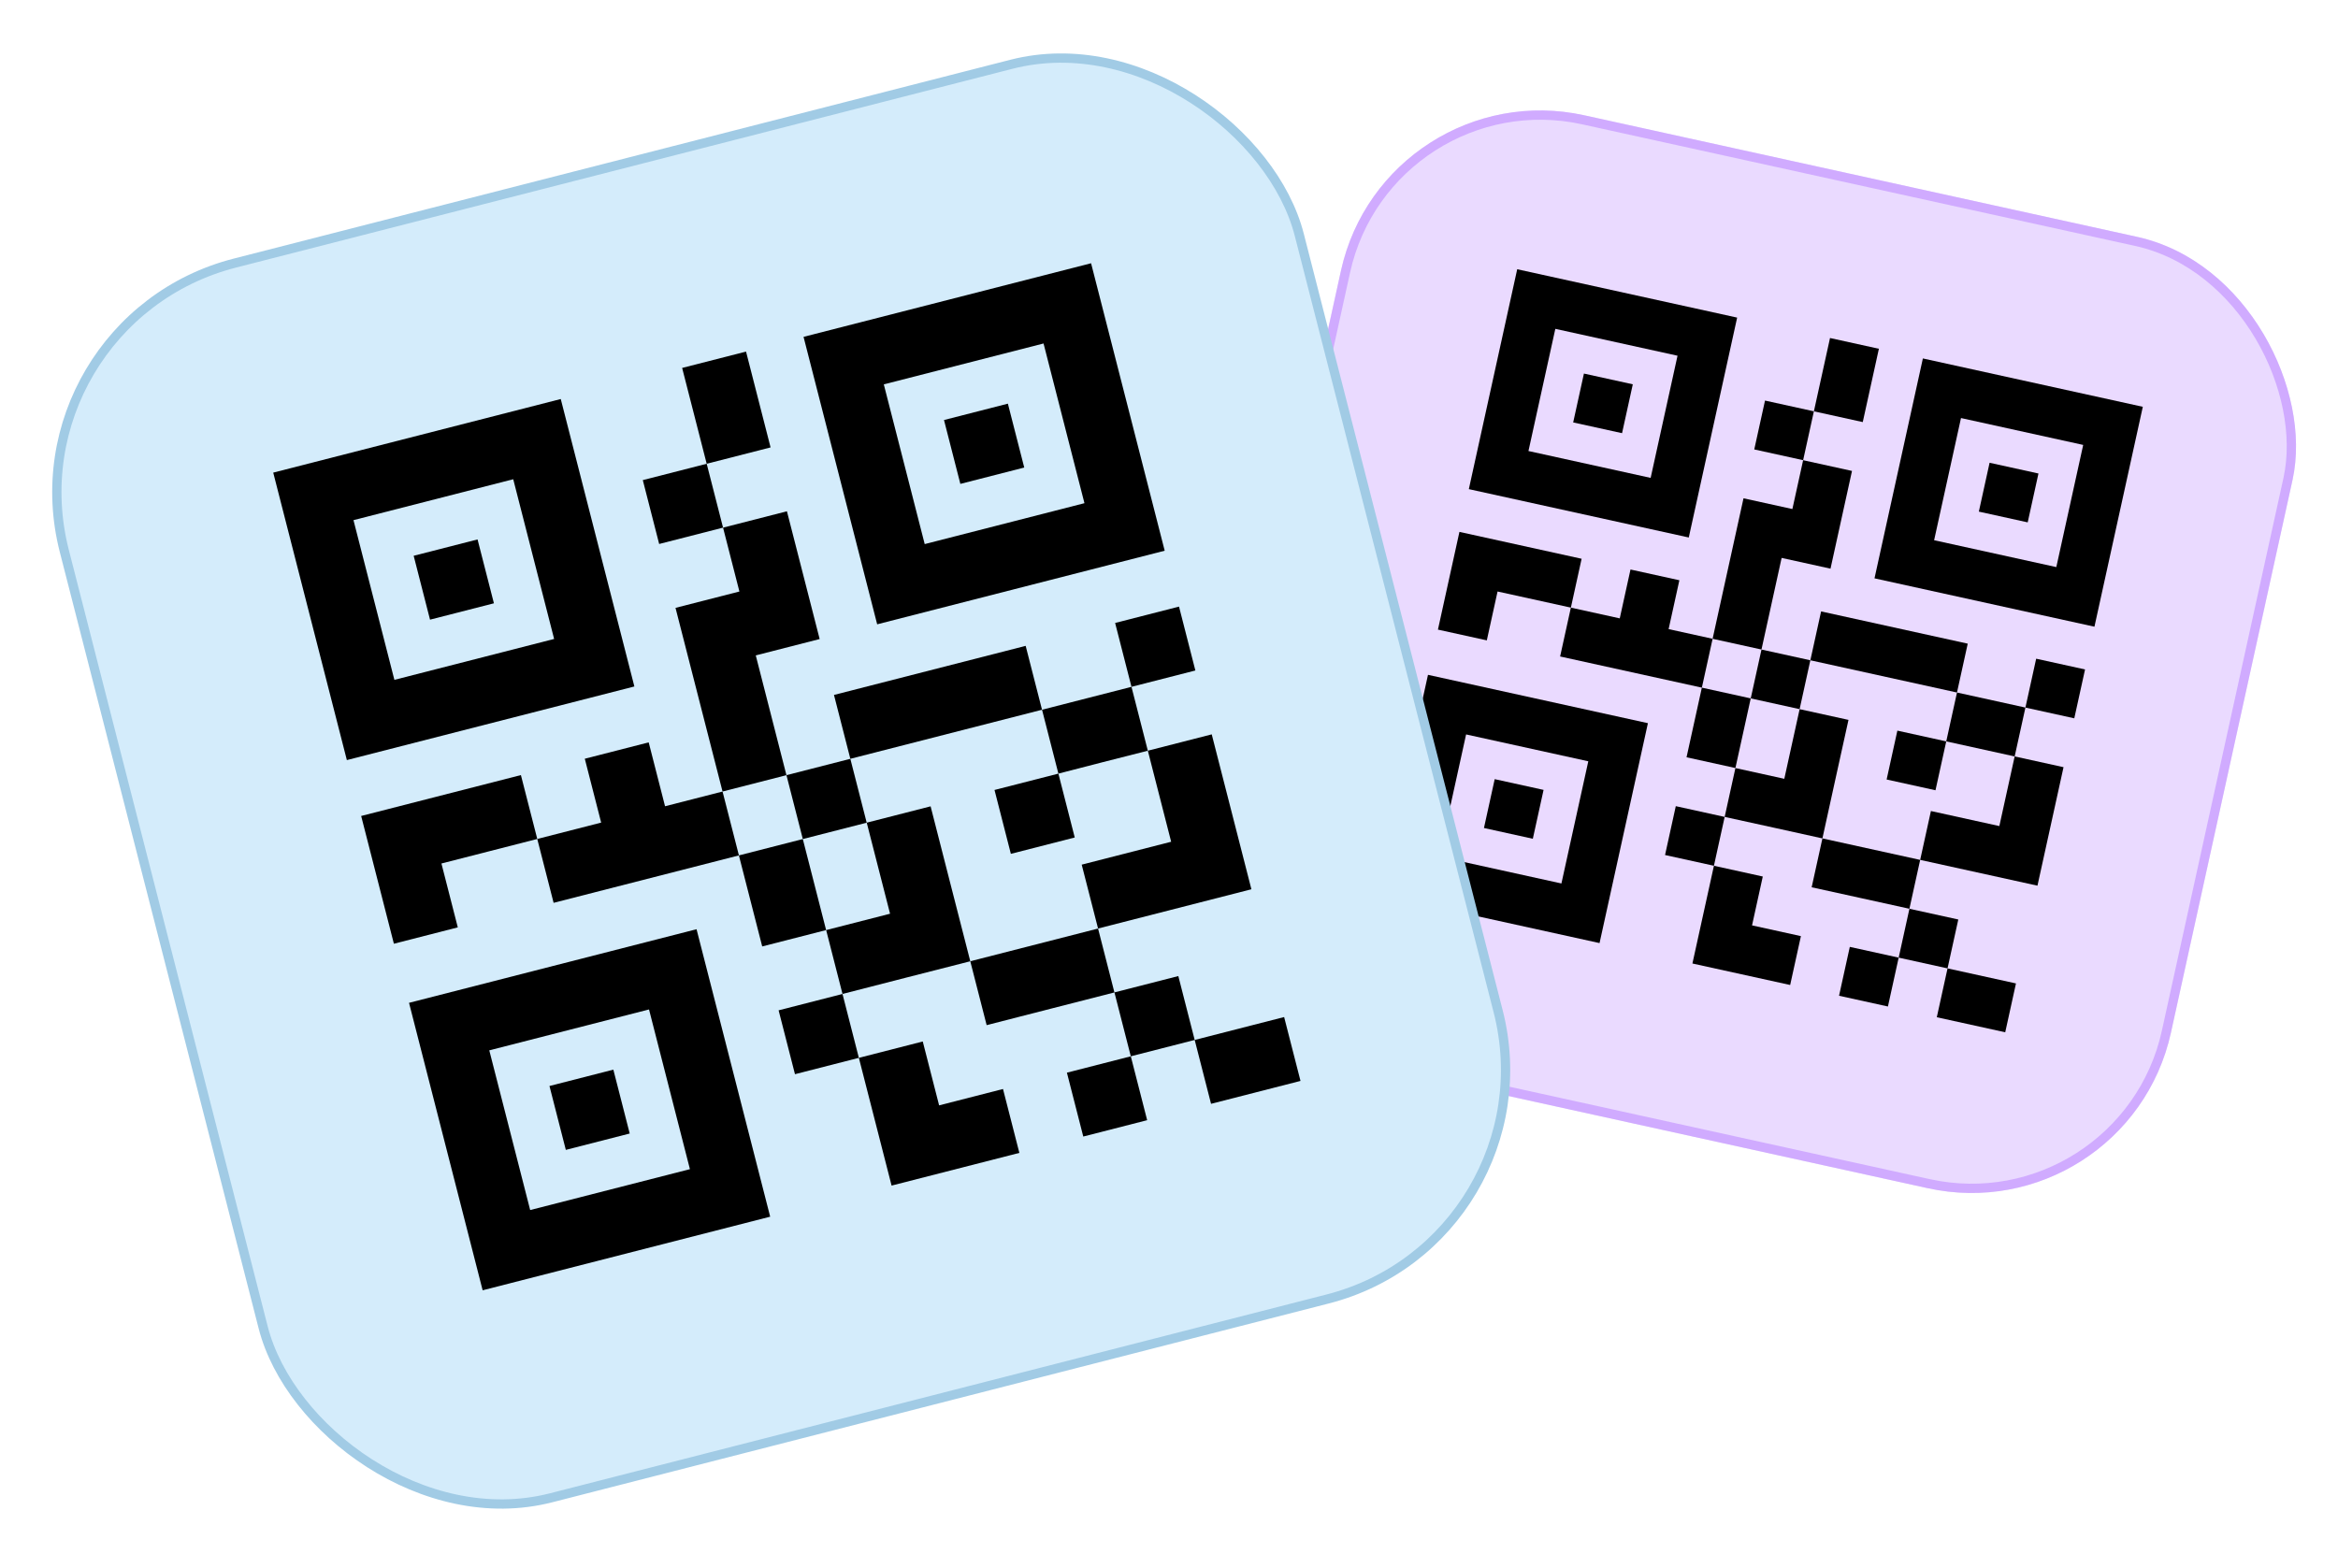 <svg width="252" height="169" viewBox="0 0 252 169" fill="none" xmlns="http://www.w3.org/2000/svg">
<rect x="229.265" y="132.822" width="105.015" height="105.015" rx="22" transform="rotate(-167.596 229.265 132.822)" fill="#EADAFF"/>
<rect x="228.885" y="132.226" width="104.015" height="104.015" rx="21.5" transform="rotate(-167.596 228.885 132.226)" stroke="#C99FFF" stroke-opacity="0.8"/>
<path d="M187.237 34.24L182.024 57.946L158.317 52.732L163.531 29.026L187.237 34.24ZM180.811 38.349L167.64 35.452L164.744 48.623L177.914 51.52L180.811 38.349Z" fill="black"/>
<path d="M230.962 43.856L225.748 67.563L202.042 62.349L207.256 38.643L230.962 43.856ZM224.536 47.966L211.365 45.069L208.468 58.24L221.639 61.136L224.536 47.966Z" fill="black"/>
<path d="M153.914 72.751L177.62 77.964L172.406 101.671L148.7 96.457L153.914 72.751ZM171.194 82.073L158.023 79.177L155.127 92.347L168.297 95.244L171.194 82.073Z" fill="black"/>
<path d="M202.515 37.6L200.777 45.503C199.022 45.12 197.264 44.724 195.509 44.344L197.247 36.441L202.515 37.6Z" fill="black"/>
<path d="M195.509 44.343C195.123 46.097 194.741 47.858 194.35 49.611C192.598 49.22 190.835 48.842 189.082 48.452L190.241 43.184C191.996 43.566 193.754 43.962 195.509 44.343Z" fill="black"/>
<path d="M194.349 49.612C196.102 50.003 197.864 50.381 199.617 50.77L197.3 61.306L192.032 60.147C191.306 63.437 190.587 66.736 189.86 70.025C188.106 69.638 186.344 69.258 184.592 68.866C185.697 63.819 186.817 58.768 187.923 53.72L193.191 54.878C193.581 53.126 193.959 51.363 194.35 49.611L194.349 49.612Z" fill="black"/>
<path d="M157.304 57.342L170.474 60.239C170.091 61.993 169.696 63.751 169.316 65.506C166.683 64.937 164.047 64.341 161.414 63.768L160.256 69.036L154.987 67.877L157.304 57.342Z" fill="black"/>
<path d="M169.316 65.506C171.071 65.887 172.829 66.283 174.584 66.665L175.742 61.397L181.01 62.556L179.851 67.823C181.429 68.176 183.016 68.512 184.593 68.866C184.208 70.62 183.817 72.379 183.434 74.134C178.344 73.01 173.246 71.896 168.156 70.774C168.539 69.019 168.934 67.261 169.315 65.505L169.316 65.506Z" fill="black"/>
<path d="M195.128 71.183C195.519 69.431 195.897 67.668 196.286 65.915L212.091 69.391C211.709 71.146 211.313 72.904 210.932 74.659C205.666 73.508 200.393 72.346 195.128 71.183Z" fill="black"/>
<path d="M218.309 76.281C218.7 74.529 219.077 72.766 219.467 71.013L224.735 72.172L223.576 77.44C221.822 77.058 220.063 76.662 218.309 76.281C217.918 78.034 217.538 79.796 217.15 81.549C214.696 81.001 212.232 80.459 209.775 79.927C209.384 81.68 209.006 83.442 208.616 85.195L203.349 84.036L204.507 78.768C206.262 79.15 208.02 79.547 209.775 79.927C210.166 78.174 210.553 76.414 210.933 74.659C213.39 75.197 215.851 75.749 218.309 76.281Z" fill="black"/>
<path d="M195.128 71.183C194.737 72.936 194.358 74.698 193.97 76.451C192.217 76.06 190.456 75.679 188.702 75.292C189.089 73.539 189.474 71.778 189.861 70.025C191.614 70.412 193.375 70.796 195.128 71.183Z" fill="black"/>
<path d="M188.702 75.292C188.15 77.792 187.601 80.299 187.051 82.799C185.297 82.413 183.537 82.026 181.782 81.64C182.329 79.139 182.889 76.634 183.433 74.133C185.187 74.52 186.947 74.905 188.701 75.292L188.702 75.292Z" fill="black"/>
<path d="M193.969 76.451C195.721 76.842 197.483 77.22 199.238 77.609C198.311 81.867 197.349 86.126 196.428 90.386C192.917 89.616 189.404 88.828 185.892 88.069C185.506 89.822 185.118 91.582 184.734 93.336C186.486 93.727 188.249 94.105 190.001 94.495L188.843 99.763L194.111 100.921L192.952 106.189L182.417 103.872C183.186 100.361 183.965 96.846 184.734 93.336C182.981 92.945 181.219 92.567 179.466 92.178L180.624 86.91C182.379 87.292 184.137 87.688 185.892 88.069C186.278 86.315 186.665 84.555 187.051 82.801L192.32 83.96C192.872 81.461 193.416 78.952 193.971 76.453L193.969 76.451Z" fill="black"/>
<path d="M217.149 81.549C218.902 81.94 220.664 82.318 222.417 82.707L219.607 95.482C215.395 94.56 211.178 93.623 206.965 92.702C207.356 90.949 207.734 89.187 208.123 87.434L215.498 89.056C216.051 86.556 216.595 84.049 217.149 81.549Z" fill="black"/>
<path d="M206.964 92.703C206.573 94.455 206.193 96.218 205.805 97.971C207.558 98.362 209.32 98.74 211.074 99.129C210.691 100.884 210.295 102.642 209.915 104.399C212.37 104.943 214.835 105.478 217.29 106.021L216.132 111.288L208.757 109.666C209.138 107.912 209.535 106.153 209.915 104.399C208.162 104.01 206.402 103.62 204.648 103.24C204.257 104.993 203.879 106.755 203.489 108.508L198.221 107.349L199.38 102.081C201.134 102.463 202.893 102.86 204.648 103.24C205.038 101.487 205.418 99.725 205.806 97.972C202.299 97.188 198.778 96.435 195.269 95.655C195.652 93.9 196.049 92.142 196.428 90.386C199.939 91.155 203.454 91.935 206.964 92.703Z" fill="black"/>
<path d="M175.99 41.431L170.723 40.273L169.564 45.541L174.832 46.699L175.99 41.431Z" fill="black"/>
<path d="M219.714 51.047L214.446 49.889L213.288 55.157L218.555 56.315L219.714 51.047Z" fill="black"/>
<path d="M166.373 85.156L161.105 83.998L159.947 89.265L165.215 90.424L166.373 85.156Z" fill="black"/>
<rect x="167.8" y="133.715" width="137.405" height="137.405" rx="25.5" transform="rotate(165.637 167.8 133.715)" fill="#D4ECFB" stroke="#A1CBE5"/>
<path d="M60.441 43.017L68.376 74.007L37.386 81.942L29.45 50.952L60.441 43.017ZM55.318 51.666L38.1 56.075L42.509 73.293L59.726 68.884L55.318 51.666Z" fill="black"/>
<path d="M117.601 28.38L125.536 59.37L94.546 67.306L86.61 36.315L117.601 28.38ZM112.478 37.03L95.26 41.438L99.669 58.656L116.887 54.247L112.478 37.03Z" fill="black"/>
<path d="M44.087 108.112L75.077 100.176L83.013 131.167L52.022 139.102L44.087 108.112ZM69.954 108.826L52.737 113.235L57.145 130.452L74.363 126.044L69.954 108.826Z" fill="black"/>
<path d="M80.411 37.903L83.056 48.234C80.764 48.825 78.46 49.402 76.17 49.998L73.524 39.666L80.411 37.903Z" fill="black"/>
<path d="M76.171 49.996C76.758 52.288 77.354 54.588 77.934 56.882C75.64 57.462 73.342 58.063 71.048 58.645L69.284 51.759C71.576 51.167 73.88 50.59 76.171 49.996Z" fill="black"/>
<path d="M77.933 56.884C80.227 56.304 82.525 55.702 84.819 55.12L88.346 68.893L81.46 70.657C82.557 74.958 83.67 79.267 84.766 83.569C82.473 84.154 80.174 84.754 77.879 85.332C76.183 78.737 74.504 72.129 72.809 65.532L79.696 63.769C79.114 61.475 78.513 59.176 77.933 56.882L77.933 56.884Z" fill="black"/>
<path d="M38.928 87.968L56.146 83.559C56.737 85.851 57.316 88.155 57.91 90.446C54.473 91.338 51.017 92.201 47.58 93.091L49.343 99.977L42.455 101.741L38.928 87.968Z" fill="black"/>
<path d="M57.909 90.446C60.2 89.852 62.505 89.275 64.796 88.682L63.032 81.796L69.919 80.033L71.682 86.919C73.747 86.398 75.815 85.852 77.88 85.332C78.469 87.624 79.053 89.927 79.644 92.218C72.987 93.917 66.327 95.632 59.671 97.332C59.081 95.041 58.502 92.737 57.907 90.444L57.909 90.446Z" fill="black"/>
<path d="M91.653 81.805C91.073 79.511 90.472 77.213 89.89 74.919L110.551 69.628C111.143 71.92 111.72 74.224 112.314 76.515C105.433 78.286 98.539 80.047 91.653 81.805Z" fill="black"/>
<path d="M121.956 74.046C121.376 71.752 120.775 69.453 120.193 67.159L127.079 65.396L128.842 72.283C126.551 72.875 124.247 73.452 121.956 74.046C122.536 76.34 123.136 78.639 123.719 80.932C120.506 81.744 117.286 82.569 114.078 83.401C114.658 85.695 115.26 87.993 115.841 90.287L108.955 92.051L107.192 85.164C109.483 84.572 111.787 83.995 114.078 83.401C113.498 81.107 112.909 78.805 112.315 76.515C115.524 75.689 118.748 74.878 121.956 74.046Z" fill="black"/>
<path d="M91.654 81.805C92.234 84.1 92.833 86.398 93.417 88.692C91.123 89.272 88.824 89.87 86.531 90.455C85.945 88.162 85.353 85.862 84.767 83.569C87.06 82.983 89.361 82.391 91.654 81.805Z" fill="black"/>
<path d="M86.53 90.455C87.363 93.725 88.206 97 89.043 100.269C86.75 100.856 84.449 101.445 82.154 102.033C81.314 98.764 80.485 95.484 79.641 92.219C81.934 91.633 84.235 91.041 86.528 90.456L86.53 90.455Z" fill="black"/>
<path d="M93.417 88.691C95.711 88.111 98.009 87.51 100.305 86.928C101.742 92.488 103.138 98.069 104.582 103.63C99.994 104.808 95.392 105.966 90.809 107.156C91.396 109.449 91.984 111.75 92.572 114.043C94.867 113.462 97.165 112.861 99.459 112.279L101.222 119.166L108.108 117.402L109.872 124.289L96.099 127.815C94.921 123.228 93.75 118.629 92.572 114.043C90.278 114.623 87.98 115.224 85.686 115.806L83.922 108.92C86.214 108.327 88.518 107.75 90.809 107.156C90.222 104.864 89.633 102.562 89.046 100.27L95.934 98.506C95.101 95.238 94.251 91.963 93.421 88.692L93.417 88.691Z" fill="black"/>
<path d="M123.719 80.932C126.014 80.352 128.312 79.751 130.606 79.169L134.882 95.869C129.377 97.284 123.859 98.684 118.354 100.101C117.774 97.807 117.173 95.509 116.591 93.215L126.232 90.746C125.399 87.476 124.551 84.203 123.719 80.932Z" fill="black"/>
<path d="M118.354 100.103C118.934 102.397 119.534 104.696 120.117 106.989C122.411 106.409 124.71 105.808 127.005 105.226C127.596 107.517 128.173 109.822 128.769 112.114C131.981 111.297 135.199 110.464 138.41 109.645L140.174 116.531L130.532 119C129.94 116.709 129.363 114.405 128.769 112.114C126.476 112.697 124.173 113.283 121.883 113.877C122.463 116.171 123.064 118.47 123.646 120.764L116.76 122.527L114.996 115.64C117.287 115.048 119.592 114.471 121.883 113.877C121.302 111.583 120.703 109.284 120.119 106.991C115.527 108.15 110.936 109.353 106.345 110.518C105.754 108.226 105.177 105.922 104.581 103.63C109.169 102.451 113.768 101.283 118.354 100.103Z" fill="black"/>
<path d="M51.473 58.154L44.587 59.917L46.35 66.804L53.237 65.04L51.473 58.154Z" fill="black"/>
<path d="M108.634 43.517L101.748 45.281L103.511 52.167L110.398 50.404L108.634 43.517Z" fill="black"/>
<path d="M66.11 115.315L59.224 117.078L60.987 123.965L67.873 122.201L66.11 115.315Z" fill="black"/>
</svg>
